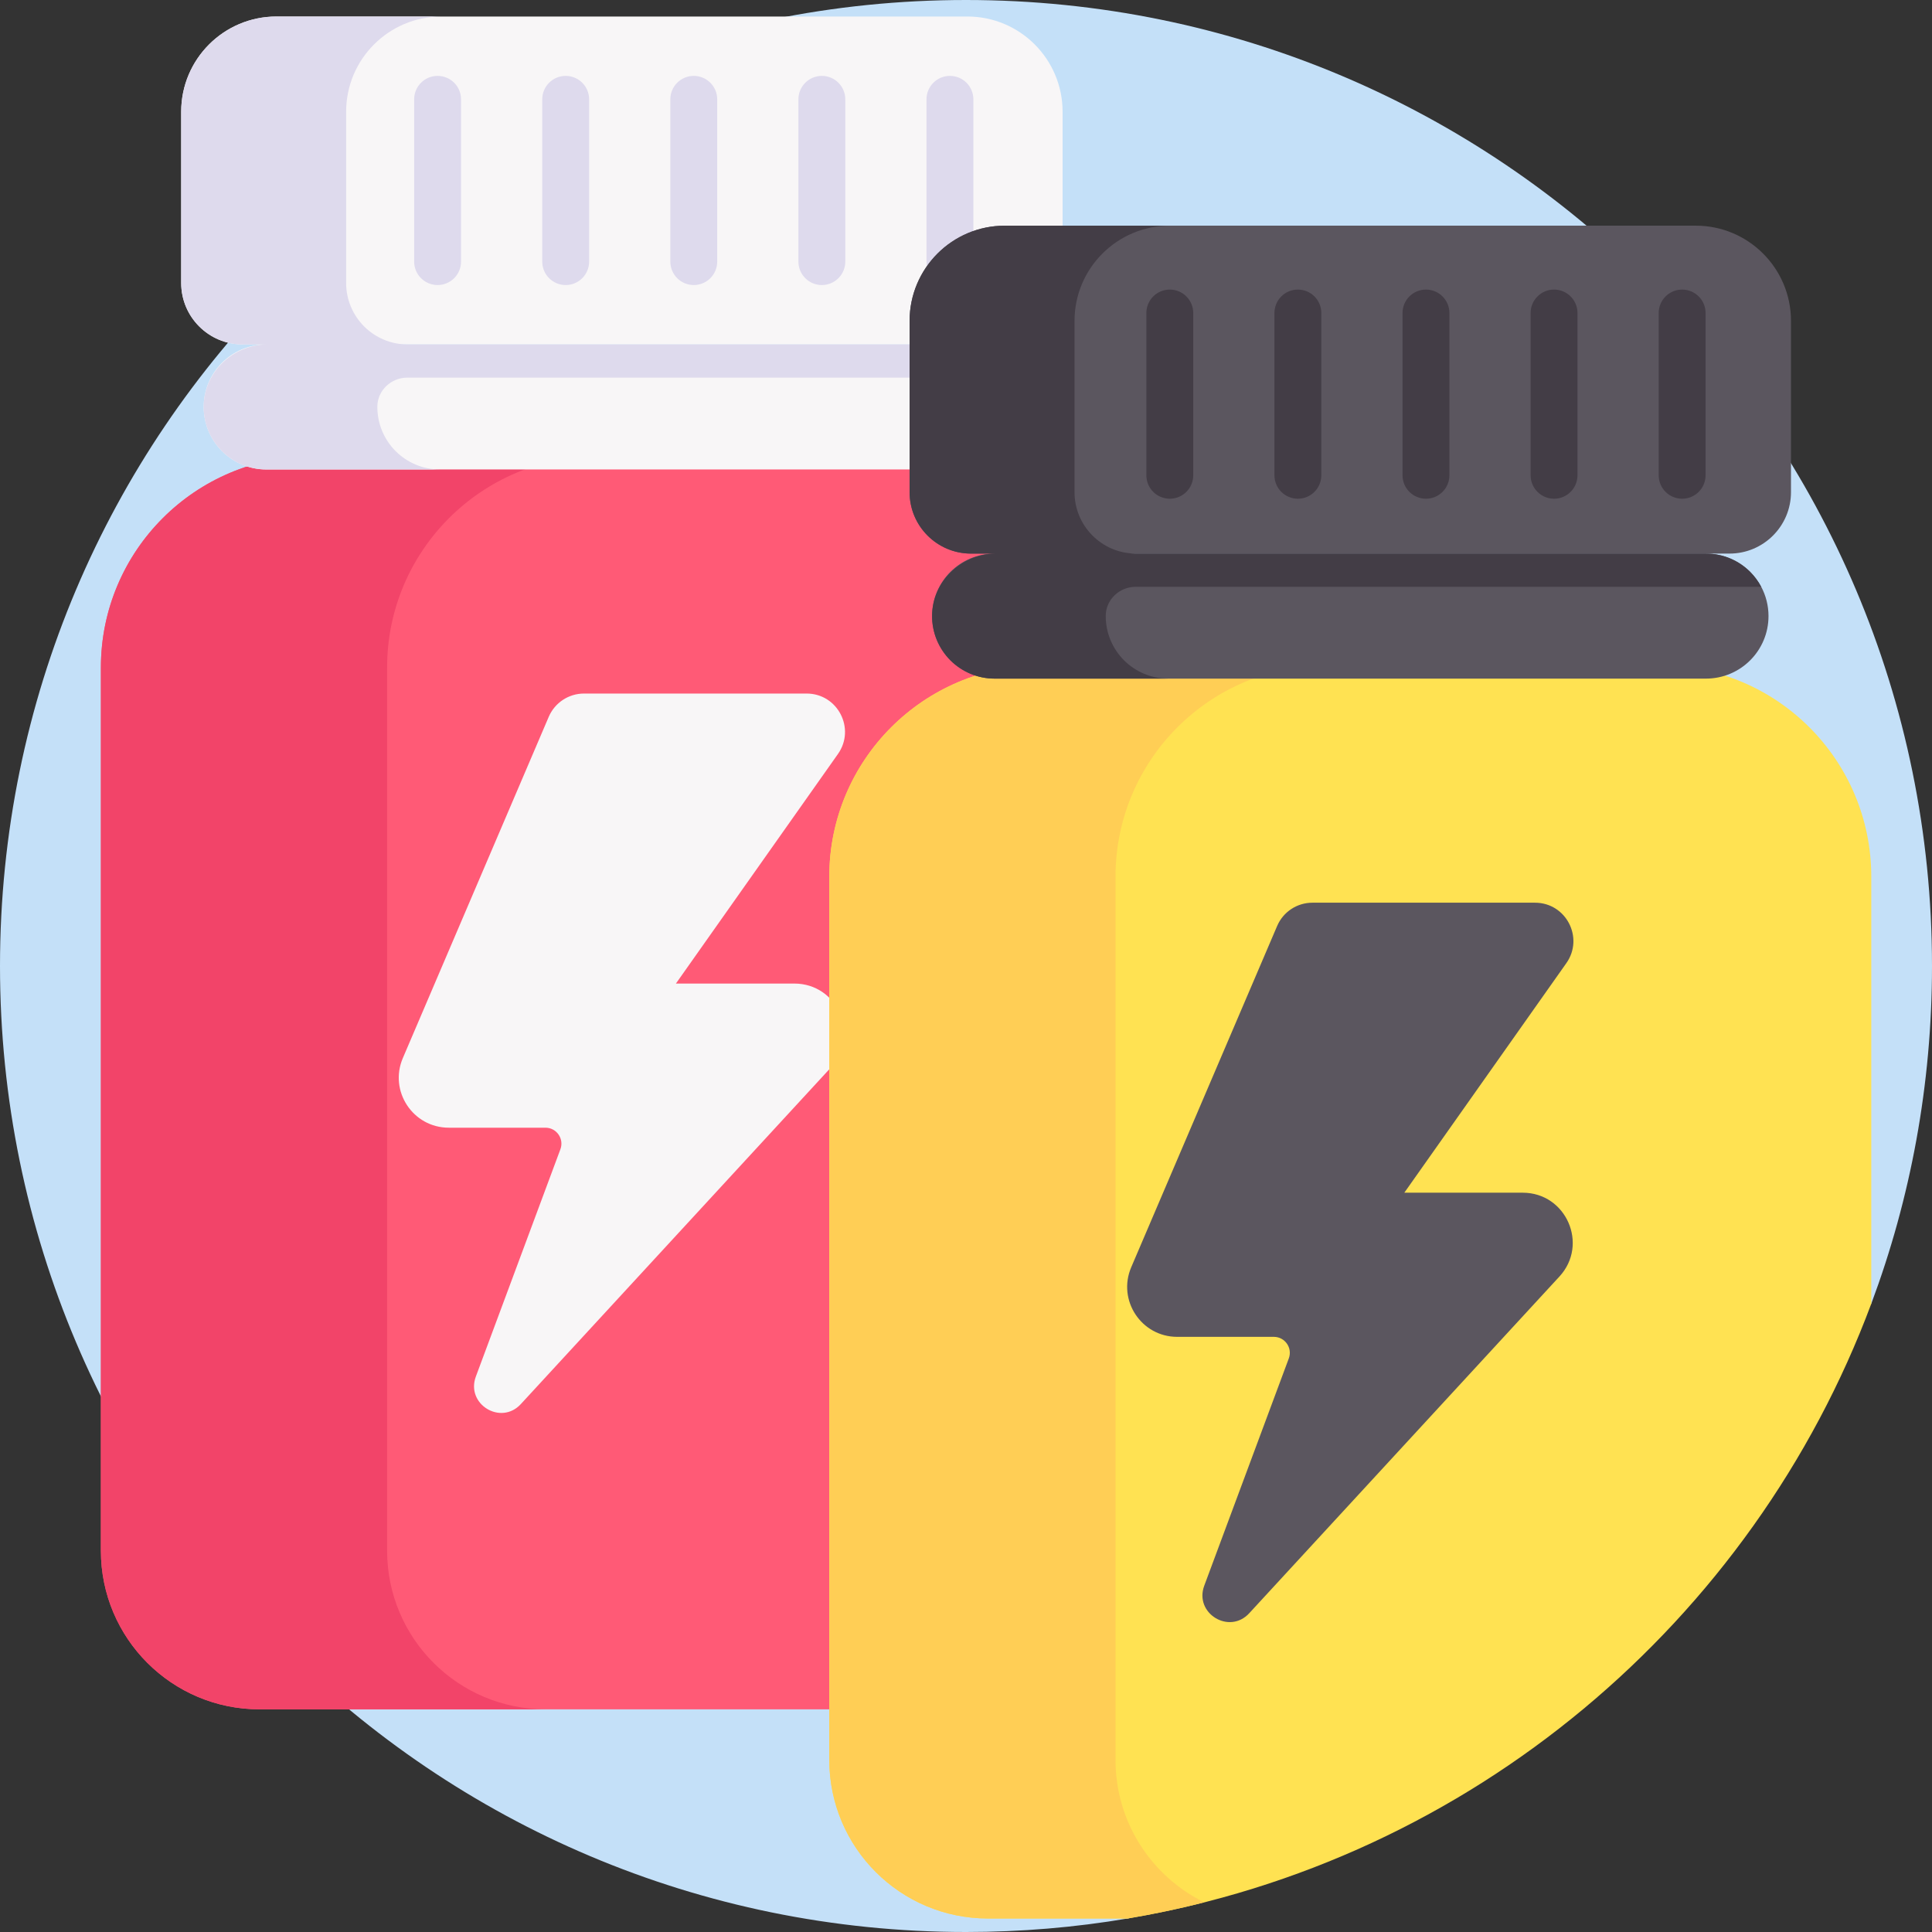 <svg width="320" height="320" viewBox="0 0 320 320" fill="none" xmlns="http://www.w3.org/2000/svg">
<rect x="0" y="0" width="320" height="320" fill="#333333" stroke="none"/>
<g clip-path="url(#clip0_1_78)">
<path d="M320 160C320 179.675 316.444 198.525 309.944 215.938C277.321 244.957 237.73 283.779 186.693 296.723C182.53 297.785 191.075 317.038 186.787 317.763C178.075 319.238 169.125 320 160 320C71.638 320 0 248.363 0 160C0 71.638 71.638 0 160 0C248.363 0 320 71.638 320 160Z" fill="url(#paint0_linear_1_78)"/>
<path d="M154.304 75.574H51.704C32.377 75.574 16.71 91.241 16.71 110.568V256.843C16.71 271.356 28.475 283.121 42.987 283.121H163.021C177.533 283.121 189.298 271.356 189.298 256.843V110.568C189.299 91.241 173.631 75.574 154.304 75.574Z" fill="#FF5A76"/>
<path d="M90.392 283.118H42.986C28.473 283.118 16.711 271.355 16.711 256.843V110.568C16.711 91.236 32.379 75.574 51.704 75.574H99.111C79.786 75.574 64.117 91.236 64.117 110.568V256.843C64.117 271.355 75.879 283.118 90.392 283.118Z" fill="#F24469"/>
<path d="M172.274 67.401C172.274 73.12 167.637 77.757 161.918 77.757H44.093C41.237 77.757 38.643 76.595 36.768 74.726C34.899 72.851 33.737 70.257 33.737 67.401C33.737 61.682 38.374 57.051 44.093 57.051H161.918C164.774 57.051 167.368 58.208 169.243 60.083C169.968 60.807 170.581 61.639 171.068 62.551C171.837 63.995 172.274 65.651 172.274 67.401Z" fill="#F8F6F7"/>
<path d="M160.222 2.735H45.787C37.074 2.735 30.01 9.799 30.01 18.512V46.868C30.01 52.491 34.568 57.049 40.191 57.049H165.819C171.441 57.049 175.999 52.491 175.999 46.868V18.512C175.999 9.798 168.936 2.735 160.222 2.735Z" fill="#F8F6F7"/>
<path d="M65.531 74.725C67.406 76.594 70 77.756 72.856 77.756H44.094C41.237 77.756 38.644 76.594 36.769 74.725C34.875 72.825 33.706 70.188 33.737 67.287C33.8 61.656 38.494 57.181 44.106 57.05H40.194C34.569 57.05 30.012 52.494 30.012 46.869V18.512C30.012 9.8 37.075 2.737 45.788 2.737H73.112C64.394 2.737 57.331 9.8 57.331 18.512V46.869C57.331 52.494 61.894 57.05 67.513 57.05H161.919C164.775 57.05 167.369 58.206 169.244 60.081C169.969 60.806 170.581 61.638 171.069 62.55H67.45C64.775 62.55 62.513 64.675 62.5 67.35V67.4C62.5 70.256 63.663 72.85 65.531 74.725Z" fill="#DEDAED"/>
<path d="M90.889 118.729L66.722 175.252C64.387 180.713 68.393 186.782 74.332 186.782H90.341C92.186 186.782 93.464 188.622 92.821 190.351L78.817 227.997C77.115 232.572 82.954 236.155 86.262 232.565L137.646 176.791C142.532 171.487 138.77 162.907 131.559 162.907H111.953L138.788 124.889C141.758 120.681 138.749 114.873 133.598 114.873H96.729C94.187 114.874 91.889 116.39 90.889 118.729Z" fill="#F8F6F7"/>
<path d="M157.339 47.213C159.483 47.213 161.221 45.475 161.221 43.331V16.453C161.221 14.308 159.483 12.57 157.339 12.57C155.194 12.57 153.456 14.308 153.456 16.453V43.331C153.457 45.474 155.195 47.213 157.339 47.213Z" fill="#DEDAED"/>
<path d="M136.124 47.213C138.269 47.213 140.007 45.475 140.007 43.331V16.453C140.007 14.308 138.269 12.57 136.124 12.57C133.98 12.57 132.242 14.308 132.242 16.453V43.331C132.242 45.474 133.98 47.213 136.124 47.213Z" fill="#DEDAED"/>
<path d="M114.909 47.213C117.054 47.213 118.792 45.475 118.792 43.331V16.453C118.792 14.308 117.054 12.57 114.909 12.57C112.765 12.57 111.027 14.308 111.027 16.453V43.331C111.027 45.474 112.765 47.213 114.909 47.213Z" fill="#DEDAED"/>
<path d="M93.694 47.213C95.839 47.213 97.577 45.475 97.577 43.331V16.453C97.577 14.308 95.839 12.57 93.694 12.57C91.55 12.57 89.812 14.308 89.812 16.453V43.331C89.812 45.474 91.551 47.213 93.694 47.213Z" fill="#DEDAED"/>
<path d="M72.48 47.213C74.624 47.213 76.362 45.475 76.362 43.331V16.453C76.362 14.308 74.624 12.57 72.48 12.57C70.336 12.57 68.597 14.308 68.597 16.453V43.331C68.597 45.474 70.336 47.213 72.48 47.213Z" fill="#DEDAED"/>
<path d="M309.944 145.212V215.937C290.281 268.637 243.619 308.188 186.788 317.763H163.631C149.119 317.763 137.356 306 137.356 291.487V145.212C137.356 125.881 153.025 110.219 172.35 110.219H274.95C294.275 110.219 309.944 125.881 309.944 145.212Z" fill="#FFE252"/>
<path d="M199.469 315.088C195.306 316.15 191.075 317.038 186.788 317.763H163.631C149.119 317.763 137.356 306 137.356 291.487V145.212C137.356 125.881 153.025 110.219 172.35 110.219H219.756C200.431 110.219 184.763 125.881 184.763 145.212V291.487C184.763 301.85 190.756 310.806 199.469 315.088Z" fill="#FFCE55"/>
<path d="M292.92 102.044C292.92 107.763 288.283 112.4 282.564 112.4H164.739C161.883 112.4 159.289 111.238 157.414 109.369C155.545 107.494 154.383 104.9 154.383 102.044C154.383 96.325 159.02 91.694 164.739 91.694H282.564C285.42 91.694 288.014 92.85 289.889 94.725C290.614 95.45 291.226 96.281 291.714 97.194C292.483 98.638 292.92 100.294 292.92 102.044Z" fill="#5B565F"/>
<path d="M280.868 37.377H166.432C157.719 37.377 150.655 44.441 150.655 53.154V81.511C150.655 87.133 155.213 91.691 160.836 91.691H286.464C292.086 91.691 296.644 87.133 296.644 81.511V53.154C296.644 44.441 289.581 37.377 280.868 37.377Z" fill="#5B565F"/>
<path d="M186.175 109.369C188.05 111.238 190.644 112.4 193.5 112.4H164.737C161.881 112.4 159.287 111.238 157.412 109.369C155.519 107.469 154.35 104.831 154.381 101.931C154.444 96.294 159.144 91.825 164.75 91.694H160.837C155.212 91.694 150.656 87.138 150.656 81.513V53.156C150.656 44.444 157.719 37.381 166.431 37.381H193.756C185.038 37.381 177.975 44.444 177.975 53.156V81.513C177.975 87.069 182.425 91.581 187.944 91.688L282.563 91.694C285.419 91.694 288.013 92.85 289.888 94.725C290.613 95.45 291.225 96.281 291.712 97.194H188.094C185.419 97.194 183.156 99.319 183.144 101.994V102.044C183.144 104.9 184.306 107.494 186.175 109.369Z" fill="#433D46"/>
<path d="M211.535 153.371L187.367 209.894C185.032 215.355 189.039 221.424 194.977 221.424H210.986C212.831 221.424 214.11 223.264 213.467 224.994L199.462 262.64C197.761 267.215 203.6 270.798 206.907 267.208L258.291 211.434C263.177 206.13 259.416 197.549 252.204 197.549H232.599L259.434 159.531C262.404 155.323 259.394 149.516 254.244 149.516H217.375C214.832 149.516 212.534 151.032 211.535 153.371Z" fill="#5B565F"/>
<path d="M278.614 82.605C280.759 82.605 282.497 80.867 282.497 78.722V51.845C282.497 49.701 280.759 47.962 278.614 47.962C276.47 47.962 274.732 49.701 274.732 51.845V78.723C274.732 80.867 276.47 82.605 278.614 82.605Z" fill="#433D46"/>
<path d="M257.399 82.605C259.544 82.605 261.282 80.867 261.282 78.722V51.845C261.282 49.701 259.544 47.962 257.399 47.962C255.255 47.962 253.517 49.701 253.517 51.845V78.723C253.517 80.867 255.256 82.605 257.399 82.605Z" fill="#433D46"/>
<path d="M236.185 82.605C238.329 82.605 240.067 80.867 240.067 78.722V51.845C240.067 49.701 238.329 47.962 236.185 47.962C234.041 47.962 232.302 49.701 232.302 51.845V78.723C232.302 80.867 234.041 82.605 236.185 82.605Z" fill="#433D46"/>
<path d="M214.97 82.605C217.114 82.605 218.852 80.867 218.852 78.722V51.845C218.852 49.701 217.114 47.962 214.97 47.962C212.826 47.962 211.087 49.701 211.087 51.845V78.723C211.088 80.867 212.826 82.605 214.97 82.605Z" fill="#433D46"/>
<path d="M193.756 82.605C195.9 82.605 197.638 80.867 197.638 78.722V51.845C197.638 49.701 195.9 47.962 193.756 47.962C191.611 47.962 189.873 49.701 189.873 51.845V78.723C189.873 80.867 191.611 82.605 193.756 82.605Z" fill="#433D46"/>
</g>
<defs>
<linearGradient id="paint0_linear_1_78" x1="160" y1="0" x2="160" y2="320" gradientUnits="userSpaceOnUse">
<stop stop-color="#C4E0F8"/>
<stop offset="1" stop-color="#C4E0F8"/>
</linearGradient>
<clipPath id="clip0_1_78">
<rect width="320" height="320" fill="white"/>
</clipPath>
</defs>
</svg>
